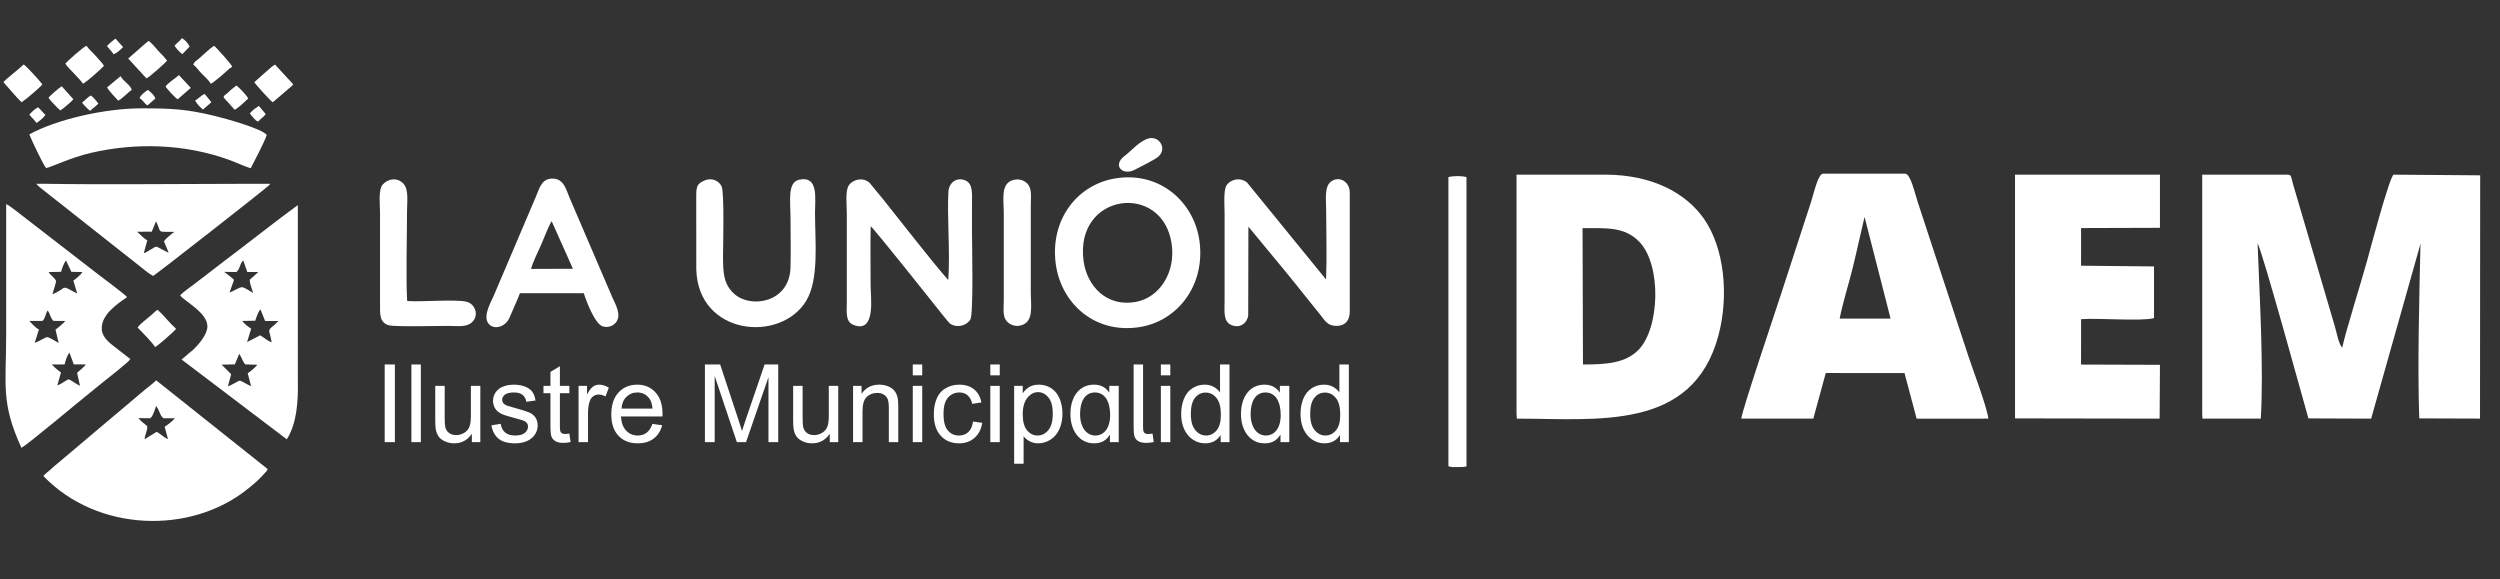 <?xml version="1.0" encoding="UTF-8"?>
<!DOCTYPE svg PUBLIC "-//W3C//DTD SVG 1.1//EN" "http://www.w3.org/Graphics/SVG/1.1/DTD/svg11.dtd">
<!-- Creator: CorelDRAW Standard 2024 (Versión de evaluación) -->
<svg xmlns="http://www.w3.org/2000/svg" xml:space="preserve" width="215.9mm" height="50mm" version="1.1" style="shape-rendering:geometricPrecision; text-rendering:geometricPrecision; image-rendering:optimizeQuality; fill-rule:evenodd; clip-rule:evenodd"
viewBox="0 0 21590 5000"
 xmlns:xlink="http://www.w3.org/1999/xlink"
 xmlns:xodm="http://www.corel.com/coreldraw/odm/2003">
 <rect x="0" y="0" width="21590" height="5000" fill="#333333" stroke="none"/>
 <defs>
  <style type="text/css">
   <![CDATA[
    .fil0 {fill:white}
    .fil1 {fill:white;fill-rule:nonzero}
   ]]>
  </style>
 </defs>
 <g id="Capa_x0020_1">
  <g id="_2169177473968">
   <path class="fil0" d="M1296.91 3612.01c23.46,-14.55 41.68,-78.02 50.53,-104.72 27.77,25.46 34.08,87.12 64.94,104.72l97.1 0c-8.18,15.45 -68.16,62.46 -87.41,73.46l28.48 106.64c-38.11,-15.55 -61.01,-43.14 -97.19,-63.16l-104.2 63.97c0.85,-37.99 25.27,-70.12 22.48,-111.92 -27.66,-26.24 -56.21,-42.44 -76.18,-70.29l101.45 1.3zm-922.39 498.99c467.19,485.5 1271.98,505.84 1761.62,113.94 66.28,-53.04 103.05,-84.63 155.89,-145.54 15.37,-17.71 10.56,-7.33 19.7,-28.55l-963.06 -766.56c-35.8,35.91 -83.16,67.97 -121.88,102.05l-730.89 616.87c-21.11,16.19 -41.88,35.11 -61.74,53.65 -20.95,19.55 -39.46,29.72 -59.64,54.14z"/>
   <path class="fil0" d="M557.63 3147.1c8.86,-32.14 21.55,-80.25 42.63,-101.14l36.8 100.75 103.88 0c-10.81,19.71 -56.56,56.37 -75.31,72.66l25.2 112.27c-37.16,-15.48 -66.27,-44.22 -99.9,-56.37 -33.84,16.74 -60.79,40.56 -96.32,53.7l32.14 -112.06c-35.02,-21.87 -79.34,-69.24 -79.41,-69.29l110.29 -0.52zm-191.33 -375.84c23.1,-15.54 26.52,-63.03 44.93,-89.47 21.49,23.66 25.15,70.26 51.34,89.41l101.47 0.45c-9.76,14.34 -66.83,63.54 -84.83,74.76l27.5 114.99c-21.97,-10.03 -81.12,-51.12 -100.81,-49.58 -17.04,1.33 -76.77,40.77 -106.2,48.9l36.51 -115.26c-25.29,-10.67 -65.45,-54.07 -82.65,-73.88l112.74 -0.32zm161.23 -423.99c8.05,-29.53 24.12,-76.95 43.04,-97.15l45.99 97.43 94.31 1.72c-6.67,19.82 -60.01,62.24 -77.49,73.91l33.78 111.4c-18.74,-7.57 -38.55,-19.44 -56.19,-29.08 -78.32,-42.83 -39.18,-15.36 -158.45,36.73 4.37,-19.39 32.73,-102.49 31.68,-112.69 -2.44,-23.91 -53.23,-57.17 -64.55,-79.88l107.88 -2.39zm-342.93 1519.85c47.31,-21.27 502.31,-404.48 588.65,-472.38 40.6,-31.92 77.58,-62.25 116.79,-94.89 36.14,-30.07 223.29,-173.32 235.58,-198.86l-140.44 -109.36c-37.14,-29.23 -101.15,-76.91 -106.07,-144.85 -8.99,-124.2 124.66,-216.73 218.45,-280.9 -17,-23.89 -218.82,-171.99 -259.46,-203.96l-651.45 -503.67c-28.76,-22.13 -101.49,-81.92 -133.23,-95.41 0,371.97 0,743.94 0,1115.91 0,452.53 -47.74,593.73 131.18,988.37z"/>
   <path class="fil0" d="M2065.46 3056.85c7.76,8.5 -0.94,-3.78 9.25,12.61 14.07,22.59 21.54,54.09 43.7,77.55l103.08 2.91c-9.69,17.59 -61.31,60.95 -82.18,73.77l29.24 111.13c-25.48,-7.95 -85.55,-49.03 -100.17,-47.7 -9.56,0.87 -69.92,41.46 -100.24,48.79l28.12 -104.17 -82.42 -82.8 114.34 -2.14 37.28 -89.95zm138.78 -287.2c8.12,-23.44 25.63,-81.39 45.12,-97.57l39.94 99.79 115.13 0.56c-13.02,10.16 -21.08,22.79 -36.38,34.96 -67.42,53.64 -39.22,37.26 -22.23,148.38 -38.7,-12.63 -63.22,-40.24 -99.41,-60l-112.61 58.75 35.17 -115.88c-23.19,-16 -58.66,-40.26 -77.02,-67.08l112.29 -1.91zm-162.85 -420.38c31.92,-24.67 30.07,-76.74 59.15,-100.1l35.08 99.77 95.49 0.36 -74.59 66.55c1.11,39.32 19.1,77.57 29.7,113.54 -24.47,-11.47 -75.86,-50.45 -99.24,-49.09 -23.11,1.35 -75.56,37.08 -104.88,45.97l39.04 -109.61c-15.83,-16.43 -65.01,-54.24 -86.05,-69.08l106.3 1.69zm-485.37 202.16c32.96,47.64 238.88,149.86 235.03,269.36 -2.24,69.79 -72.29,149.69 -118.72,195.82 -12.04,11.96 -20.9,17.17 -35.08,29.25 -21.48,18.29 -48.76,43.2 -69.19,58.73l908.58 689.15c88.41,-137.7 99.09,-334.84 95.56,-504.22l-0.17 -1518.38c-173.74,126.62 -336.23,255.81 -507.6,386.1 -84.64,64.35 -166.9,126.4 -254.49,194.73 -42.41,33.08 -84.35,65.03 -127.13,97.49 -26.66,20.23 -110.67,78.99 -126.79,101.97z"/>
   <path class="fil0" d="M1347.45 1910.85c52.11,106.26 -2.55,89.54 158.86,91.43 -18.43,11.36 -77.82,61.27 -90.64,80.99l40.9 98.32c-28.11,-8.2 -90.74,-50.93 -108.73,-50.76 -15.63,0.14 -72.8,46.32 -106.45,55.97l30.66 -111.11c-32.61,-17.55 -62.94,-53.08 -87.88,-74.3l126.68 -0.92 36.6 -89.62zm-24.87 472.11c20.85,-9.49 973.75,-753.87 1000.49,-782.99 9.11,-9.91 1.6,0.87 9.52,-12.84l-316.87 0.5c-535.17,0.61 -1119.79,7.72 -1649.41,-0.73l-52.17 0.55c15.47,21.65 38.28,36.54 58.44,52.85l817.86 645.42c37.28,29.05 90.79,75.68 132.14,97.24z"/>
   <path class="fil0" d="M253.17 1160.73c18.92,48.28 118.33,259.23 145.22,291.23 49.93,-11.87 214.99,-91.43 381.18,-130.44 394.4,-92.57 818.64,-78.79 1199.87,59.45 61.96,22.47 129.7,55.29 185.89,72.21 27.89,-55.18 124.87,-239.35 138.61,-288.03 -41.74,-52.97 -340.15,-136.98 -435.44,-160.54 -257.73,-63.72 -390.45,-68.91 -648.61,-68.91 -312.94,0 -733.14,95.29 -966.72,225.03z"/>
   <path class="fil0" d="M9357.84 2255.19c-80.4,-591.25 684.2,-686.87 760.74,-147.74 35.4,249.34 -106.69,461.9 -308.49,499.68 -253.84,47.53 -423.22,-138.53 -452.25,-351.94zm279.13 -715.33c-330.35,51.26 -570.7,354.28 -519.42,739.52 44.41,333.6 328.76,604.56 719.25,546.19 326.62,-48.82 570.98,-354.19 522.89,-736.66 -42.24,-335.94 -334.45,-609.31 -722.72,-549.05z"/>
   <path class="fil0" d="M10781.15 1957.33l315.36 381.58c34.79,42.38 69.63,84.58 106.18,130.94 68.98,87.5 134.98,168.22 204.1,254.47 33.9,42.31 57.9,91.64 136.93,90.2 75.41,-1.38 112.79,-48 112.79,-124.6l0 -1027.55c0,-97.28 -96.07,-147.76 -164.9,-91.83 -56.25,45.71 -38.68,160.19 -38.68,249.92 0,193.65 7.19,401.41 -0.96,593.33l-682.93 -838.15c-61.32,-49.19 -148.11,-24.34 -177.98,27.48 -26.95,46.74 -15.5,177.8 -15.5,241.05l0 758.8c0,81.01 -12.94,171.16 54.99,202.38 77.1,35.43 140.14,-15.32 149.03,-80.87l1.57 -767.15z"/>
   <path class="fil0" d="M7519.13 1953.83c36.15,28.7 519.83,638.75 571.77,703.34 21.38,26.59 101.78,130.1 114.6,138.42 60.62,39.32 142.88,16.79 174.65,-36.63 28.18,-47.38 13.92,-667.67 13.92,-748.8 0,-84.31 -0.01,-168.63 0,-252.94 0.01,-84.89 9.9,-170.69 -57.88,-199.15 -77.83,-32.68 -141.1,22.98 -145.49,95.93 -12.86,213.49 16.15,531.47 -1.66,764.23 -136.16,-152.56 -414.7,-513.4 -565.27,-700.83l-114.4 -138.74c-58.26,-52.2 -144.13,-27.97 -178.4,20.64 -33.44,47.45 -17.85,178.93 -17.85,244.87l0 758.8c-0.01,92.22 -14.63,175.56 59.3,203.75 193.48,73.78 146.22,-238.77 146.22,-338.12 0,-170.76 -3.06,-344.36 0.49,-514.77z"/>
   <path class="fil0" d="M6084.51 1558.65c-62.31,26.53 -71.92,49.19 -71.81,135.08l0.41 632.91c16.14,571.16 727.25,637.43 949.22,271.22 112.86,-186.17 76.12,-516.37 76.12,-761.6 0,-123.09 32.01,-318.55 -133.63,-285.2 -107.96,21.73 -77.81,183.36 -77.81,340.53 0,137.97 4.02,281.96 -0.19,419.17 -9.35,304.85 -343.24,354.23 -483.85,228.74 -91.46,-81.63 -98.86,-175.11 -98.85,-323.83 0,-77.31 12.86,-555.75 -12.65,-607.27 -21.08,-42.58 -79.11,-78.65 -146.96,-49.75z"/>
   <path class="fil0" d="M4764.01 1909.87l183.8 411.14 -361.64 1.33c13.98,-56.18 64.18,-156.9 87.89,-210.46 27.17,-61.38 58.63,-149.33 89.95,-202.01zm-273.67 621.97l551.29 0c18.57,60.33 93.37,262.61 161.75,285.98 47.55,16.25 91.69,-4.34 114.07,-31.1 55.69,-66.58 -4.18,-160.19 -31.98,-224.91l-365.59 -851.7c-32.47,-76.76 -50.64,-163.26 -142,-167.61 -99.18,-4.72 -117.18,79.06 -148.74,153l-363.45 853.81c-25.54,58.68 -89.51,168.1 -54.7,233.26 39.23,73.44 151.88,47.01 187.82,-36.9 29.86,-69.71 64.85,-144.56 91.53,-213.83z"/>
   <path class="fil0" d="M3516.6 2599.54c-12.14,-154.22 -1.45,-577.3 -1.45,-779.08 0,-76.29 15.91,-181.75 -29.81,-232.85 -53.17,-59.44 -137.63,-44.87 -181.46,7.83 -38.25,45.97 -21.92,174.79 -21.92,240.82l0 782.52c-0.08,94.23 -5.66,164.84 73.31,189.54 50.53,15.81 429.01,6.1 513.59,6.1 89.5,0 169.26,15.92 216.98,-41.91 51.2,-62.05 11.17,-148.91 -54.06,-166.1 -91.99,-24.24 -393.28,2.72 -515.18,-6.87z"/>
   <path class="fil0" d="M8749.72 1554.7c-110.42,29.92 -81.02,169.24 -81.02,289.47l0 750.9c-0.01,55.78 -11.23,125.95 18.11,169.21 21.68,31.97 70.05,62.37 131.5,45.38 112.15,-31.02 83.57,-168.64 83.57,-285.73l0 -750.9c0.01,-55.43 10.24,-125.63 -16.92,-170.5 -22.04,-36.41 -72.35,-64.87 -135.24,-47.83z"/>
   <path class="fil0" d="M1668.76 556.66c35.65,30.18 46.75,54.39 77.01,82.66 26.35,24.61 60.02,58.61 75.02,84.2 20.15,-7.67 118.15,-91.34 137.32,-110.14 16.82,-16.5 27.62,-25.66 47.56,-36.29 -8.21,-25.71 -139.33,-166.4 -155.21,-181.31 -29.36,11.82 -106.83,90.09 -137.03,113.98 -18.85,14.91 -33.26,20.96 -44.67,46.9z"/>
   <path class="fil0" d="M564.24 549.03c13.35,24.65 56.62,65.91 75.42,85.9 16.98,18.06 67.89,71.86 77.23,88.17 32.01,-16.5 148.96,-119.9 181.29,-154.82 -9.57,-19.13 -56.06,-67.41 -73,-86.76 -29.24,-33.37 -52.82,-50.21 -78.61,-86.13 -29.64,11.72 -160.72,129.33 -182.33,153.64z"/>
   <path class="fil0" d="M29.34 709.48l115.83 131.42c14.22,16.58 27.4,26.58 41.43,42.06l48.05 -35.74c32.85,-28.01 113.39,-94.72 131.05,-118.49 -19.89,-28.8 -136.92,-157.16 -161.43,-172.08 -26.81,28.63 -153.01,125.4 -174.93,152.83z"/>
   <path class="fil0" d="M2196.42 709.48c6.09,15.05 139.72,162.68 159.45,173.68l134.91 -115.65c19.21,-16.23 24.28,-17.94 41.8,-38.78l-157.45 -170.9c-29.4,15.29 -61.68,50.38 -90.89,73.47l-87.82 78.18z"/>
   <path class="fil0" d="M1107.15 505.68l157.67 171.3c24.78,-10.13 163.05,-133.11 177.9,-153.63 -45.37,-57.44 -45.36,-49.44 -78.17,-86.76 -14.91,-16.95 -24.03,-27.74 -38.91,-44.78 -14.21,-16.28 -27.62,-24.71 -39.99,-38.96 -14.01,8.06 -33.84,25.46 -45.98,36.3l-132.52 116.53z"/>
   <path class="fil0" d="M1188.59 2828.62c43.43,47.76 119.41,118.61 150.46,168.44 24.66,-10.43 168.18,-137.79 181.7,-157.23 -18.76,-15.99 -60.21,-59.38 -78.65,-80.53 -28.85,-33.07 -47.25,-53.03 -81.01,-83.73 -18.23,11.16 -23.54,16.22 -41.25,33.51 -25.81,25.19 -117.92,92.76 -131.25,119.54z"/>
   <path class="fil0" d="M9895.31 1203.92c-78.43,37.95 -120.11,94.71 -184.19,143.45 -107.04,81.45 -16.25,173.02 87.82,118.92 46.13,-23.99 180.11,-89.98 207.49,-116.05 79.52,-75.67 -7.86,-196.27 -111.12,-146.32z"/>
   <path class="fil0" d="M1930.29 837.84c8.74,16.35 35.3,40.83 48.42,56.27 16.65,19.59 33.03,35.58 47.45,53.61 31.75,-13.85 88.36,-70.06 117.53,-97.05 -15.6,-30.2 -70.88,-88.27 -102.3,-112.1 -24.3,20.16 -37.94,27.8 -57.99,47.71 -12.31,12.21 -13.84,13.31 -27.27,23.94 -16.53,13.08 -16.41,10.31 -25.84,27.62z"/>
   <path class="fil0" d="M1430.08 747.98c9.74,17.61 84.61,99.39 104.29,109.51l113.13 -98.67 -102.27 -110.34c-23.51,22.26 -101.31,71.72 -115.15,99.5z"/>
   <path class="fil0" d="M418.85 843.06c10.75,21.79 81.87,94.06 101.48,110.7 18.15,-9.23 102.92,-80.66 113.13,-96.67l-100.29 -112.1c-25.06,14.79 -100.24,81.01 -114.32,98.07z"/>
   <path class="fil0" d="M925.25 754.4c10.76,28.26 74.3,89.71 95.26,114.74 32.2,-12.61 84.46,-72.64 117.95,-93.09 -14.36,-44.73 -75.06,-75.98 -97.46,-118.31l-115.75 96.66z"/>
   <path class="fil0" d="M1205.45 846.65c32.87,22.4 39.97,45.24 65.78,63.19 16.48,-8.74 3,-0.63 19.29,-14.19l51.12 -44.98c-9.08,-30.64 -40.74,-53.37 -63.99,-74.82 -21.2,12.98 -61.77,43.3 -72.2,70.8z"/>
   <path class="fil0" d="M2157.73 979.03c9.69,14.18 17.91,25.23 31.18,38.71 16.21,16.45 21.07,25.01 40.21,32.28 24.39,-27.46 45.87,-36.89 65.8,-64.57l-59.44 -70.68 -42.8 29.56c-11.39,9.91 -28.39,26.35 -34.95,34.7z"/>
   <path class="fil0" d="M253.17 990.26c20.19,25.98 44.15,44.14 61.37,71.42 18.39,-8.3 67.04,-49.48 77.04,-70.23 -20.01,-17.24 -45.49,-52.22 -63.79,-64.97 -27.72,15.05 -55.47,41.25 -74.62,63.78z"/>
   <path class="fil0" d="M1685.62 867.14c13.67,31.29 43.84,58.69 66.96,78.99l73 -63.37 -57.77 -71.38c-34.27,13.54 -50.33,38.42 -82.19,55.76z"/>
   <path class="fil0" d="M708.85 887.18c17.59,22.21 47.03,53.19 69.78,69.81 19.45,-19.47 47.3,-37.82 70.82,-61.39 -18.27,-25.28 -43.49,-57.94 -65.98,-71.01 -24.68,13.69 -53.32,45.44 -74.62,62.59z"/>
   <path class="fil0" d="M925.65 394.99c5.73,16.95 -1.99,1.95 11.74,19.28 5.52,6.98 9.63,10.7 15.03,17.02 11.48,13.45 19.1,22.2 27.61,36.7 27.79,-7.18 67.41,-44.68 83.04,-61.74l-65.81 -73.04c-20.19,16.46 -51.66,40.06 -71.61,61.78z"/>
   <path class="fil0" d="M1507.89 394.99c6.68,14.67 47.29,62.45 67.38,71.81l62 -63.98c-9.45,-23.33 -38.93,-60.8 -66.78,-73.21 -22.49,31.56 -43.85,40.48 -62.6,65.38z"/>
   <path class="fil1" d="M3322.16 3818.25l0 -670.53 88.08 0 0 670.53 -88.08 0zm230.69 0l0 -670.53 81.59 0 0 670.53 -81.59 0zm522.11 0l0 -72.26c-37.4,55.09 -88.08,82.56 -152.2,82.56 -28.28,0 -54.7,-5.46 -79.26,-16.39 -24.57,-11.08 -42.81,-24.81 -54.71,-41.35 -11.89,-16.7 -20.24,-36.99 -25.03,-61.04 -3.24,-16.23 -4.95,-41.82 -4.95,-76.79l0 -300.77 81.58 0 0 268.93c0,42.92 1.71,71.95 4.95,86.79 5.1,21.69 15.92,38.54 32.61,50.87 16.53,12.34 36.93,18.58 61.34,18.58 24.41,0 47.28,-6.24 68.6,-18.89 21.32,-12.64 36.47,-29.96 45.43,-51.66 8.81,-21.7 13.29,-53.38 13.29,-94.74l0 -259.88 81.58 0 0 486.04 -73.23 0zm168.87 -145.16l80.66 -13.1c4.48,32.62 17.16,57.59 37.86,75.07 20.7,17.33 49.76,26.07 86.83,26.07 37.54,0 65.36,-7.65 83.6,-23.1 18.07,-15.3 27.19,-33.4 27.19,-54.16 0,-18.58 -8.19,-33.25 -24.42,-43.87 -11.43,-7.33 -39.24,-16.54 -83.43,-27.93 -59.65,-15.14 -100.89,-28.25 -124.08,-39.33 -23.02,-11.24 -40.48,-26.54 -52.38,-46.21 -11.89,-19.51 -17.92,-41.2 -17.92,-64.93 0,-21.69 4.94,-41.67 14.68,-60.09 9.88,-18.42 23.17,-33.71 40.02,-45.89 12.67,-9.36 29.98,-17.32 51.76,-23.88 21.94,-6.55 45.27,-9.83 70.3,-9.83 37.7,0 70.78,5.46 99.2,16.54 28.59,10.93 49.59,25.92 63.19,44.64 13.45,18.89 22.87,44.02 27.97,75.55l-79.73 11.24c-3.54,-25.29 -14.06,-45.11 -31.36,-59.32 -17.31,-14.2 -41.71,-21.23 -73.39,-21.23 -37.24,0 -63.97,6.25 -79.89,18.74 -15.91,12.48 -23.95,27.15 -23.95,43.85 0,10.62 3.24,20.29 9.9,28.88 6.63,8.74 16.99,16.08 31.2,21.85 8.19,3.12 31.99,10.15 71.84,21.08 57.48,15.45 97.66,28.25 120.54,38.07 22.86,9.84 40.78,24.36 53.76,43.09 13.13,18.88 19.63,42.3 19.63,70.39 0,27.31 -7.88,53.07 -23.8,77.26 -15.92,24.19 -38.79,42.93 -68.61,56.19 -29.97,13.27 -63.81,19.82 -101.52,19.82 -62.41,0 -110.16,-13.1 -142.91,-39.17 -32.76,-26.23 -53.62,-64.93 -62.74,-116.29zm673.06 71.65l11.14 72.73c-22.88,4.84 -43.43,7.34 -61.35,7.34 -29.51,0 -52.38,-4.68 -68.76,-14.2 -16.22,-9.53 -27.67,-21.86 -34.3,-37.31 -6.64,-15.45 -9.89,-47.91 -9.89,-97.39l0 -280.02 -60.27 0 0 -63.68 60.27 0 0 -120.18 81.58 -49.48 0 169.66 81.58 0 0 63.68 -81.58 0 0 284.7c0,23.57 1.39,38.71 4.33,45.41 2.78,6.72 7.41,12.03 13.9,16.09 6.49,3.9 15.76,5.93 27.81,5.93 8.97,0 20.86,-1.1 35.54,-3.28zm79.58 73.51l0 -486.04 73.24 0 0 74.45c18.7,-34.49 36,-57.28 51.91,-68.21 15.92,-11.08 33.38,-16.54 52.39,-16.54 27.5,0 55.47,8.74 83.9,26.06l-29.05 76.02c-19.78,-11.24 -39.55,-16.86 -59.33,-16.86 -17.78,0 -33.69,5.46 -47.75,16.23 -14.06,10.78 -24.11,25.76 -30.13,44.95 -9.11,29.19 -13.6,61.19 -13.6,96l0 253.94 -81.58 0zm637.83 -157.33l84.36 11.24c-13.13,49.48 -37.69,88.03 -73.54,115.34 -35.86,27.32 -81.58,41.05 -137.37,41.05 -70.14,0 -125.77,-21.84 -166.87,-65.55 -41.1,-43.55 -61.65,-104.89 -61.65,-183.71 0,-81.48 20.7,-144.85 62.27,-189.8 41.57,-45.11 95.49,-67.58 161.77,-67.58 64.13,0 116.51,22 157.14,66.18 40.64,44.17 61.04,106.29 61.04,186.36 0,4.84 -0.16,12.17 -0.47,21.85l-358.31 0c3.08,53.23 17.93,94.12 44.81,122.37 26.73,28.25 60.25,42.46 100.27,42.46 29.83,0 55.32,-7.96 76.33,-23.88 21.17,-15.92 37.86,-41.36 50.22,-76.33zm-267 -132.05l267.93 0c-3.55,-40.89 -13.92,-71.48 -30.75,-91.93 -25.8,-31.68 -59.49,-47.61 -100.74,-47.61 -37.39,0 -68.76,12.65 -94.25,37.93 -25.35,25.29 -39.41,59.16 -42.19,101.61zm720.35 289.38l0 -670.53 131.64 0 156.98 474.65c14.52,44.17 25.04,77.26 31.68,99.27 7.57,-24.35 19.47,-60.25 35.53,-107.54l159.77 -466.38 117.59 0 0 670.53 -84.36 0 0 -560.96 -193.76 560.96 -79.11 0 -191.61 -571.26 0 571.26 -84.35 0zm1078.19 0l0 -72.26c-37.39,55.09 -88.08,82.56 -152.2,82.56 -28.28,0 -54.69,-5.46 -79.26,-16.39 -24.57,-11.08 -42.8,-24.81 -54.7,-41.35 -11.9,-16.7 -20.24,-36.99 -25.03,-61.04 -3.24,-16.23 -4.95,-41.82 -4.95,-76.79l0 -300.77 81.58 0 0 268.93c0,42.92 1.71,71.95 4.95,86.79 5.1,21.69 15.91,38.54 32.61,50.87 16.52,12.34 36.92,18.58 61.34,18.58 24.41,0 47.27,-6.24 68.6,-18.89 21.32,-12.64 36.46,-29.96 45.43,-51.66 8.8,-21.7 13.29,-53.38 13.29,-94.74l0 -259.88 81.58 0 0 486.04 -73.24 0zm201.33 0l0 -486.04 73.23 0 0 68.99c35.23,-52.92 86.23,-79.29 152.82,-79.29 29.05,0 55.63,5.31 79.89,15.76 24.25,10.46 42.49,24.35 54.54,41.36 12.05,17.02 20.54,37.31 25.33,60.72 2.94,15.29 4.49,41.99 4.49,80.07l0 298.43 -81.58 0 0 -295.31c0,-33.55 -3.1,-58.69 -9.44,-75.23 -6.33,-16.55 -17.6,-29.81 -33.67,-39.8 -16.07,-9.84 -35.08,-14.82 -56.71,-14.82 -34.61,0 -64.44,11.08 -89.62,33.39 -25.18,22.17 -37.7,64.47 -37.7,126.59l0 265.18 -81.58 0zm515.61 -576.89l0 -93.64 81.58 0 0 93.64 -81.58 0zm0 576.89l0 -486.04 81.58 0 0 486.04 -81.58 0zm520.24 -177.93l79.73 11.24c-8.81,55.41 -31.05,98.65 -67.06,130.01 -36,31.37 -80.35,46.98 -132.73,46.98 -65.67,0 -118.51,-21.69 -158.37,-65.08 -40.02,-43.39 -59.95,-105.51 -59.95,-186.36 0,-52.45 8.65,-98.18 25.81,-137.52 17.14,-39.17 43.25,-68.67 78.48,-88.18 35.08,-19.67 73.24,-29.5 114.65,-29.5 52.07,0 94.87,13.27 127.94,39.95 33.21,26.7 54.54,64.62 63.81,113.63l-78.8 12.17c-7.57,-32.62 -20.87,-57.12 -40.18,-73.67 -19.15,-16.39 -42.32,-24.66 -69.53,-24.66 -41.1,0 -74.47,14.84 -100.27,44.49 -25.65,29.81 -38.48,76.64 -38.48,140.94 0,65.24 12.36,112.54 37.09,142.04 24.87,29.5 57.16,44.33 96.87,44.33 32.15,0 58.87,-9.84 80.2,-29.66 21.48,-19.66 35.07,-50.1 40.79,-91.15zm149.26 -398.96l0 -93.64 81.59 0 0 93.64 -81.59 0zm0 576.89l0 -486.04 81.59 0 0 486.04 -81.59 0zm205.96 186.37l0 -672.41 74.18 0 0 63.84c17.45,-24.66 37.23,-43.24 59.32,-55.57 21.94,-12.33 48.67,-18.57 80.03,-18.57 41.11,0 77.26,10.61 108.63,31.99 31.37,21.23 55.01,51.36 71.08,90.06 15.91,38.87 23.95,81.32 23.95,127.68 0,49.48 -8.8,94.12 -26.42,133.92 -17.62,39.65 -43.27,70.08 -76.95,91.31 -33.53,21.07 -68.91,31.68 -106,31.68 -27.19,0 -51.6,-5.77 -73.08,-17.32 -21.64,-11.55 -39.25,-26.07 -53.16,-43.71l0 237.1 -81.58 0zm74.18 -426.43c0,62.28 12.51,108.33 37.38,138.14 25.03,29.82 55.32,44.8 90.85,44.8 36.16,0 67.06,-15.45 92.71,-46.36 25.81,-30.9 38.63,-78.67 38.63,-143.44 0,-61.81 -12.52,-108.01 -37.7,-138.76 -25.19,-30.75 -55.16,-46.04 -90.08,-46.04 -34.61,0 -65.21,16.38 -91.78,49.01 -26.74,32.77 -40.01,80.23 -40.01,142.65zm828.96 240.06l-76.03 0 0 -62.9 -1.85 0c-14.84,24.35 -33.22,42.77 -55.17,54.94 -22.08,12.18 -48.82,18.26 -80.19,18.26 -30.59,0 -58.25,-6.08 -83.28,-18.41 -24.87,-12.33 -46.36,-29.82 -64.28,-52.13 -17.92,-22.33 -31.83,-49.01 -41.71,-80.08 -9.74,-31.05 -14.69,-65.24 -14.69,-102.7 0,-38.7 4.95,-73.67 14.69,-105.04 9.88,-31.22 23.64,-57.91 41.25,-79.76 17.61,-22.01 38.94,-38.86 63.81,-50.72 24.88,-11.87 52.69,-17.8 83.13,-17.8 57.01,0 100.75,22.16 130.87,66.34l1.86 0 0 -56.04 81.59 0 0 486.04zm-201.96 -57.12c17.62,0 34.15,-3.59 49.6,-10.92 15.61,-7.35 29.21,-18.43 40.79,-33.1 11.59,-14.83 20.86,-33.24 27.51,-55.72 6.65,-22.32 9.89,-48.54 9.89,-78.67 0,-28.87 -2.94,-55.25 -8.66,-79.13 -5.72,-23.89 -14.06,-44.18 -25.03,-61.18 -11.12,-16.86 -24.88,-29.82 -41.26,-39.18 -16.53,-9.21 -35.22,-13.9 -56.39,-13.9 -21.48,0 -40.18,4.53 -56.25,13.74 -15.91,9.06 -29.36,21.85 -40.01,38.24 -10.81,16.39 -18.7,36.06 -24.11,58.84 -5.25,22.79 -7.88,47.92 -7.88,75.24 0,31.06 3.56,58.22 10.66,81.47 7.11,23.26 16.69,42.61 28.74,57.91 12.06,15.45 26.12,27.01 41.88,34.65 15.91,7.81 32.75,11.71 50.52,11.71zm412.09 -80.39c0,11.87 0.31,22.17 1.07,30.6 0.78,8.58 2.64,15.6 5.73,20.91 2.93,5.31 7.57,9.21 13.75,11.86 6.17,2.65 14.52,3.91 25.02,3.91 5.42,0 11.13,-0.32 17,-1.1 6.03,-0.77 12.36,-1.71 19.02,-2.49l10.8 73.04c-12.05,2.5 -23.01,4.22 -33.22,5.47 -10.03,1.25 -19.31,1.87 -27.8,1.87 -28.59,0 -50.54,-3.75 -65.67,-11.24 -15.3,-7.49 -26.43,-17.8 -33.54,-30.9 -7.1,-13.11 -11.12,-28.72 -12.21,-46.83 -1.07,-18.11 -1.54,-38.09 -1.54,-59.78l0 -528.34 81.59 0 0 533.02zm153.74 -439.38l0 -93.64 81.58 0 0 93.64 -81.58 0zm0 576.89l0 -486.04 81.58 0 0 486.04 -81.58 0zm516.54 0l0 -61.65c-30.45,47.92 -75.25,71.95 -134.43,71.95 -38.32,0 -73.55,-10.61 -105.53,-31.99 -32.15,-21.23 -57.01,-51.04 -74.79,-89.13 -17.62,-38.24 -26.43,-82.1 -26.43,-131.73 0,-48.38 8.04,-92.24 23.97,-131.74 16.06,-39.33 40.01,-69.61 72,-90.52 31.82,-21.08 67.67,-31.53 107.07,-31.53 29.05,0 54.85,6.24 77.42,18.57 22.55,12.33 40.93,28.56 55.15,48.39l0 -241.15 81.59 0 0 670.53 -76.02 0zm-257.73 -242.39c0,62.12 12.98,108.48 39.09,139.22 25.96,30.75 56.7,46.05 92.09,46.05 35.69,0 65.97,-14.68 91.01,-44.02 24.87,-29.34 37.39,-74.14 37.39,-134.39 0,-66.18 -12.68,-114.88 -38.16,-145.93 -25.34,-31.07 -56.71,-46.52 -93.94,-46.52 -36.31,0 -66.61,14.83 -91.02,44.64 -24.26,29.81 -36.46,76.8 -36.46,140.95zm850.28 242.39l-76.02 0 0 -62.9 -1.85 0c-14.84,24.35 -33.23,42.77 -55.17,54.94 -22.09,12.18 -48.82,18.26 -80.19,18.26 -30.59,0 -58.26,-6.08 -83.28,-18.41 -24.87,-12.33 -46.35,-29.82 -64.28,-52.13 -17.92,-22.33 -31.83,-49.01 -41.71,-80.08 -9.74,-31.05 -14.69,-65.24 -14.69,-102.7 0,-38.7 4.95,-73.67 14.69,-105.04 9.88,-31.22 23.64,-57.91 41.24,-79.76 17.62,-22.01 38.95,-38.86 63.82,-50.72 24.88,-11.87 52.69,-17.8 83.13,-17.8 57.01,0 100.74,22.16 130.87,66.34l1.86 0 0 -56.04 81.58 0 0 486.04zm-201.95 -57.12c17.62,0 34.15,-3.59 49.6,-10.92 15.6,-7.35 29.2,-18.43 40.79,-33.1 11.59,-14.83 20.86,-33.24 27.5,-55.72 6.65,-22.32 9.9,-48.54 9.9,-78.67 0,-28.87 -2.94,-55.25 -8.66,-79.13 -5.71,-23.89 -14.06,-44.18 -25.03,-61.18 -11.12,-16.86 -24.88,-29.82 -41.26,-39.18 -16.53,-9.21 -35.22,-13.9 -56.39,-13.9 -21.49,0 -40.17,4.53 -56.25,13.74 -15.91,9.06 -29.35,21.85 -40.01,38.24 -10.82,16.39 -18.7,36.06 -24.1,58.84 -5.26,22.79 -7.89,47.92 -7.89,75.24 0,31.06 3.56,58.22 10.66,81.47 7.11,23.26 16.7,42.61 28.75,57.91 12.05,15.45 26.11,27.01 41.87,34.65 15.91,7.81 32.75,11.71 50.52,11.71zm640.15 57.12l0 -61.65c-30.44,47.92 -75.25,71.95 -134.43,71.95 -38.32,0 -73.54,-10.61 -105.53,-31.99 -32.14,-21.23 -57.01,-51.04 -74.78,-89.13 -17.62,-38.24 -26.43,-82.1 -26.43,-131.73 0,-48.38 8.03,-92.24 23.96,-131.74 16.07,-39.33 40.01,-69.61 72,-90.52 31.83,-21.08 67.67,-31.53 107.08,-31.53 29.04,0 54.85,6.24 77.41,18.57 22.55,12.33 40.94,28.56 55.16,48.39l0 -241.15 81.58 0 0 670.53 -76.02 0zm-257.73 -242.39c0,62.12 12.98,108.48 39.09,139.22 25.96,30.75 56.7,46.05 92.09,46.05 35.69,0 65.98,-14.68 91.01,-44.02 24.87,-29.34 37.39,-74.14 37.39,-134.39 0,-66.18 -12.67,-114.88 -38.16,-145.93 -25.34,-31.07 -56.71,-46.52 -93.94,-46.52 -36.31,0 -66.6,14.83 -91.02,44.64 -24.26,29.81 -36.46,76.8 -36.46,140.95z"/>
   <path class="fil0" d="M19018.24 3572.51l2.17 42.81 503.91 -0.55c26.09,-445.49 -11.06,-1063.03 -27.86,-1511.97 36.56,45.61 418.79,1444.07 439.04,1510.37l541.73 2.23 426.2 -1510.45c-10.65,443.2 -26.64,1085.61 -10.57,1508.25l524.51 1.7 1.46 -2100.84 -747.03 -5.65c-34.02,9.54 -208.71,666.9 -228.81,740.64 -46.47,170.55 -191.26,630.53 -215.24,753.27 -32.1,-32.87 -48.62,-132.39 -62.36,-177.64l-362.6 -1234.07c-23.4,-86.58 -13.64,-82.2 -66.11,-82.2l-718.44 0 0 2064.1z"/>
   <path class="fil0" d="M13670.54 3147.71l-3.65 -1177.39c209.52,0 360.32,-12.55 487.05,114.54 197.19,197.76 181.77,751.07 -6.36,939.04 -112.94,112.85 -275.84,123.81 -477.04,123.81zm-573.76 424.8l2.72 42.84c693.82,-0.13 1519.33,111.68 1741.14,-719.16 91.09,-341.18 51.91,-753.47 -125.72,-1007.22 -157.16,-224.51 -450.62,-380.56 -851.23,-380.56l-766.91 0 0 2064.1z"/>
   <path class="fil0" d="M16102.4 1873.33l224.77 878.22 -439.98 -0.12c28.74,-143.32 75.53,-288.7 111.16,-431.63 37.07,-148.73 67.26,-295.07 104.05,-446.47zm-1064.82 1741.95l622.28 -0.28 107.36 -393.6 680.2 0.64 104.69 393.82 619.24 -0.58c-9.71,-94.56 -132.85,-420.7 -170.62,-534.23 -60.21,-180.98 -116.51,-353.02 -174.98,-531.89l-262.22 -798.35c-28.35,-85.02 -63.63,-250.96 -111.16,-250.96l-707.04 0c-45.56,0 -78.34,163.53 -105.41,245.11l-260.65 800.29c-48.85,150.29 -331.68,989.03 -341.69,1070.03z"/>
   <path class="fil0" d="M17401.8 3613.17l1248.67 2.17 2.85 -464.77 -681.42 -2.19 0.36 -392c147.59,-11.47 523.32,20.08 629.79,-9.2l0 -446.26 -630.11 -6.2 0.38 -325.21 681 -2.09 0 -459.01 -1251.59 0.15 0.07 2104.61z"/>
   <path class="fil0" d="M12508.44 4026.8l33.96 7.28 87.91 -1.2 34.43 -4.45 -0.27 -2499.14c-41.45,-11.4 -114.58,-11.4 -156.03,0l0 2497.51z"/>
  </g>
 </g>
</svg>
